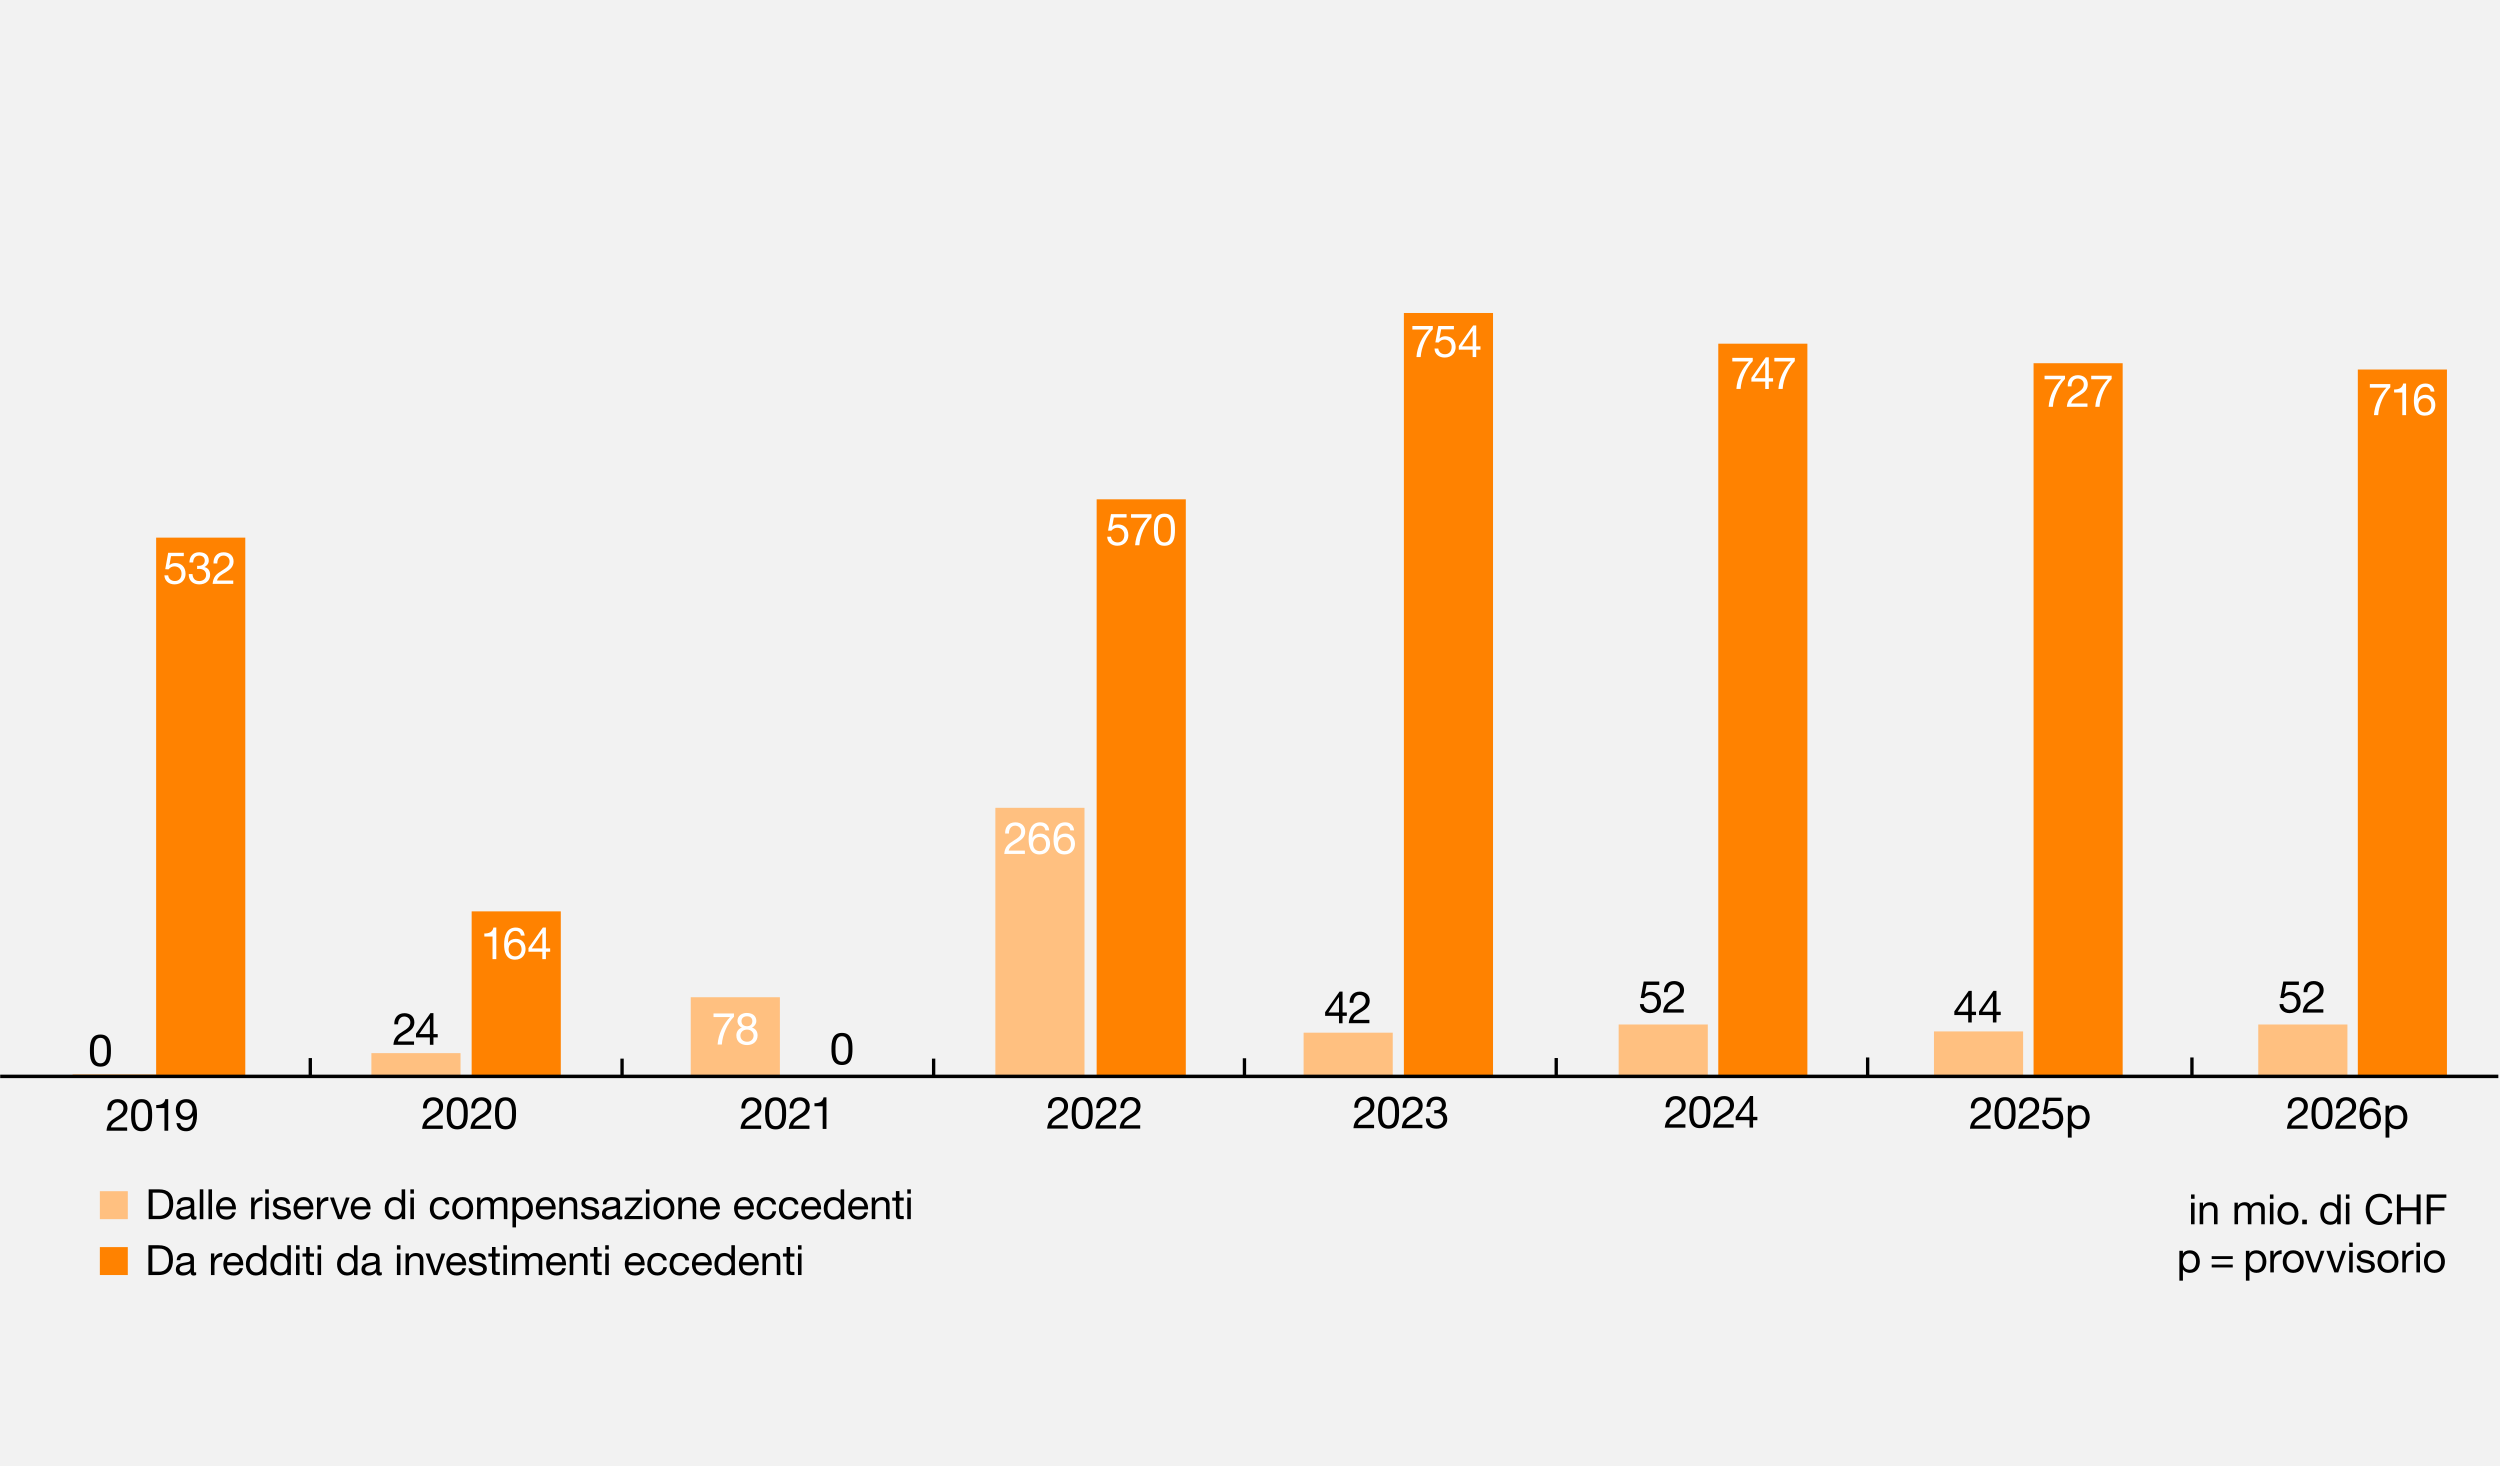 <?xml version="1.0" encoding="UTF-8"?>
<svg id="_x32_024" xmlns="http://www.w3.org/2000/svg" version="1.1" viewBox="0 0 1495.91 877.5">
  <!-- Generator: Adobe Illustrator 29.3.1, SVG Export Plug-In . SVG Version: 2.1.0 Build 151)  -->
  <defs>
    <style>
      .st0 {
        stroke-width: 2px;
      }

      .st0, .st1 {
        fill: none;
        stroke: #000;
      }

      .st2 {
        fill: #fff;
      }

      .st3 {
        fill: #f2f2f2;
      }

      .st4 {
        fill: #ffc080;
      }

      .st5 {
        fill: #ff8200;
      }

      .st1 {
        stroke-width: 2.08px;
      }
    </style>
  </defs>
  <rect id="De_24_Hinterrund" class="st3" x="-11.64" y="-16.56" width="1524.55" height="910.62"/>
  <rect class="st5" x="1028.15" y="205.65" width="53.32" height="438.51"/>
  <g>
    <path d="M627.09,663.09c-.19-3.84,2.08-6.7,6.08-6.7,3.31,0,5.92,1.92,5.92,5.44,0,3.33-2.24,5.01-4.59,6.48-2.38,1.44-4.86,2.64-5.31,4.99h9.71v2h-12.35c.37-4.48,2.64-6.08,5.31-7.74,3.2-1.97,4.83-3.15,4.83-5.76,0-2.05-1.65-3.41-3.65-3.41-2.64,0-3.76,2.43-3.68,4.69h-2.27Z"/>
    <path d="M647.56,656.4c5.92,0,6.29,5.44,6.29,9.63s-.37,9.6-6.29,9.6-6.29-5.44-6.29-9.6.38-9.63,6.29-9.63ZM647.56,673.63c3.87,0,3.89-4.8,3.89-7.63s-.03-7.6-3.89-7.6-3.89,4.8-3.89,7.6.03,7.63,3.89,7.63Z"/>
    <path d="M655.99,663.09c-.19-3.84,2.08-6.7,6.08-6.7,3.31,0,5.92,1.92,5.92,5.44,0,3.33-2.24,5.01-4.59,6.48-2.37,1.44-4.85,2.64-5.31,4.99h9.71v2h-12.35c.37-4.48,2.64-6.08,5.31-7.74,3.2-1.97,4.83-3.15,4.83-5.76,0-2.05-1.65-3.41-3.65-3.41-2.64,0-3.76,2.43-3.68,4.69h-2.27Z"/>
    <path d="M670.44,663.09c-.19-3.84,2.08-6.7,6.08-6.7,3.31,0,5.92,1.92,5.92,5.44,0,3.33-2.24,5.01-4.59,6.48-2.38,1.44-4.86,2.64-5.31,4.99h9.71v2h-12.35c.37-4.48,2.64-6.08,5.31-7.74,3.2-1.97,4.83-3.15,4.83-5.76,0-2.05-1.65-3.41-3.65-3.41-2.64,0-3.76,2.43-3.68,4.69h-2.27Z"/>
  </g>
  <g>
    <path d="M810.39,662.85c-.19-3.84,2.08-6.7,6.08-6.7,3.31,0,5.92,1.92,5.92,5.44,0,3.33-2.24,5.01-4.59,6.48-2.37,1.44-4.85,2.64-5.31,4.99h9.71v2h-12.35c.37-4.48,2.64-6.08,5.31-7.74,3.2-1.97,4.83-3.15,4.83-5.76,0-2.05-1.65-3.41-3.65-3.41-2.64,0-3.76,2.43-3.68,4.69h-2.27Z"/>
    <path d="M830.86,656.15c5.92,0,6.29,5.44,6.29,9.63s-.37,9.6-6.29,9.6-6.29-5.44-6.29-9.6.37-9.63,6.29-9.63ZM830.86,673.38c3.87,0,3.89-4.8,3.89-7.63s-.03-7.6-3.89-7.6-3.89,4.8-3.89,7.6.03,7.63,3.89,7.63Z"/>
    <path d="M839.29,662.85c-.19-3.84,2.08-6.7,6.08-6.7,3.31,0,5.92,1.92,5.92,5.44,0,3.33-2.24,5.01-4.59,6.48-2.37,1.44-4.85,2.64-5.31,4.99h9.71v2h-12.35c.37-4.48,2.64-6.08,5.31-7.74,3.2-1.97,4.83-3.15,4.83-5.76,0-2.05-1.65-3.41-3.65-3.41-2.64,0-3.76,2.43-3.68,4.69h-2.27Z"/>
    <path d="M858.19,664.26c.35.03.67.03.99.03,1.92,0,3.6-1.04,3.6-3.09s-1.44-3.04-3.36-3.04c-2.48,0-3.55,1.89-3.57,4.11h-2.27c.13-3.6,2.05-6.11,5.84-6.11,3.28,0,5.76,1.57,5.76,5.07,0,1.65-1.17,3.09-2.61,3.76v.05c2.29.51,3.41,2.32,3.41,4.59,0,3.79-2.96,5.76-6.51,5.76-3.84,0-6.38-2.27-6.29-6.16h2.27c.08,2.45,1.44,4.16,4.03,4.16,2.21,0,4.11-1.36,4.11-3.65s-1.79-3.63-4.03-3.63c-.45,0-.93.03-1.36.08v-1.92Z"/>
  </g>
  <g>
    <path d="M443.63,663.28c-.19-3.84,2.08-6.7,6.08-6.7,3.31,0,5.92,1.92,5.92,5.44,0,3.33-2.24,5.01-4.59,6.48-2.37,1.44-4.85,2.64-5.31,4.99h9.71v2h-12.35c.37-4.48,2.64-6.08,5.31-7.74,3.2-1.97,4.83-3.15,4.83-5.76,0-2.05-1.65-3.41-3.65-3.41-2.64,0-3.76,2.43-3.68,4.69h-2.27Z"/>
    <path d="M464.1,656.58c5.92,0,6.29,5.44,6.29,9.63s-.37,9.6-6.29,9.6-6.29-5.44-6.29-9.6.37-9.63,6.29-9.63ZM464.1,673.82c3.87,0,3.89-4.8,3.89-7.63s-.03-7.6-3.89-7.6-3.89,4.8-3.89,7.6.03,7.63,3.89,7.63Z"/>
    <path d="M472.52,663.28c-.19-3.84,2.08-6.7,6.08-6.7,3.31,0,5.92,1.92,5.92,5.44,0,3.33-2.24,5.01-4.59,6.48-2.37,1.44-4.86,2.64-5.31,4.99h9.71v2h-12.35c.37-4.48,2.64-6.08,5.31-7.74,3.2-1.97,4.83-3.15,4.83-5.76,0-2.05-1.65-3.41-3.65-3.41-2.64,0-3.76,2.43-3.68,4.69h-2.27Z"/>
    <path d="M494.53,675.5h-2.27v-13.55h-4.91v-1.81c2.59,0,4.94-.69,5.44-3.55h1.73v18.91Z"/>
  </g>
  <g>
    <path d="M253.13,663.25c-.19-3.84,2.08-6.7,6.08-6.7,3.31,0,5.92,1.92,5.92,5.44,0,3.33-2.24,5.01-4.59,6.48-2.37,1.44-4.85,2.64-5.31,4.99h9.71v2h-12.35c.37-4.48,2.64-6.08,5.31-7.74,3.2-1.97,4.83-3.15,4.83-5.76,0-2.05-1.65-3.41-3.65-3.41-2.64,0-3.76,2.43-3.68,4.69h-2.27Z"/>
    <path d="M273.6,656.56c5.92,0,6.29,5.44,6.29,9.63s-.37,9.6-6.29,9.6-6.29-5.44-6.29-9.6.37-9.63,6.29-9.63ZM273.6,673.79c3.87,0,3.89-4.8,3.89-7.63s-.03-7.6-3.89-7.6-3.89,4.8-3.89,7.6.03,7.63,3.89,7.63Z"/>
    <path d="M282.02,663.25c-.19-3.84,2.08-6.7,6.08-6.7,3.31,0,5.92,1.92,5.92,5.44,0,3.33-2.24,5.01-4.59,6.48-2.37,1.44-4.85,2.64-5.31,4.99h9.71v2h-12.35c.37-4.48,2.64-6.08,5.31-7.74,3.2-1.97,4.83-3.15,4.83-5.76,0-2.05-1.65-3.41-3.65-3.41-2.64,0-3.76,2.43-3.68,4.69h-2.27Z"/>
    <path d="M302.49,656.56c5.92,0,6.29,5.44,6.29,9.63s-.37,9.6-6.29,9.6-6.29-5.44-6.29-9.6.37-9.63,6.29-9.63ZM302.49,673.79c3.87,0,3.89-4.8,3.89-7.63s-.03-7.6-3.89-7.6-3.89,4.8-3.89,7.6.03,7.63,3.89,7.63Z"/>
  </g>
  <g>
    <path d="M64.27,664.36c-.19-3.84,2.08-6.69,6.08-6.69,3.31,0,5.92,1.92,5.92,5.44,0,3.33-2.24,5.01-4.59,6.48-2.37,1.44-4.85,2.64-5.31,4.99h9.71v2h-12.35c.37-4.48,2.64-6.08,5.31-7.73,3.2-1.97,4.83-3.15,4.83-5.76,0-2.05-1.65-3.41-3.65-3.41-2.64,0-3.76,2.43-3.68,4.69h-2.27Z"/>
    <path d="M84.74,657.67c5.92,0,6.29,5.44,6.29,9.63s-.37,9.6-6.29,9.6-6.29-5.44-6.29-9.6.37-9.63,6.29-9.63ZM84.74,674.9c3.87,0,3.89-4.8,3.89-7.63s-.03-7.6-3.89-7.6-3.89,4.8-3.89,7.6.03,7.63,3.89,7.63Z"/>
    <path d="M100.66,676.58h-2.27v-13.55h-4.91v-1.81c2.59,0,4.93-.69,5.44-3.55h1.73v18.91Z"/>
    <path d="M107.85,672.02c.16,1.84,1.65,2.88,3.47,2.88,2.77,0,4.13-2.43,4.27-7.31l-.05-.05c-.85,1.6-2.53,2.61-4.37,2.61-3.84,0-5.97-2.59-5.97-6.32s2.56-6.16,6.21-6.16,6.48,1.89,6.48,9.04c0,6.53-1.97,10.19-6.56,10.19-3.17,0-5.44-1.63-5.73-4.88h2.27ZM111.29,659.67c-2.69,0-3.71,2.16-3.71,4.48,0,2.08,1.55,4,3.73,4,2.37,0,3.87-1.92,3.87-4.16s-1.36-4.32-3.89-4.32Z"/>
  </g>
  <rect class="st4" x="222.22" y="630.16" width="53.34" height="14.54"/>
  <rect class="st5" x="282.22" y="545.33" width="53.34" height="99.37"/>
  <rect class="st4" x="780.03" y="617.92" width="53.34" height="25.45"/>
  <g>
    <path class="st2" d="M296.98,573.93h-2.27v-13.55h-4.91v-1.81c2.59,0,4.94-.69,5.44-3.55h1.73v18.91Z"/>
    <path class="st2" d="M311.68,559.85c-.21-1.71-1.39-2.83-3.17-2.83-3.87,0-4.48,4.27-4.59,7.17l.05.05c1.07-1.73,2.67-2.48,4.72-2.48,3.63,0,5.79,2.64,5.79,6.13,0,2.75-1.55,6.35-6.32,6.35-5.6,0-6.51-5.12-6.51-9.1,0-5.2,1.57-10.13,6.96-10.13,3.12,0,5.07,1.76,5.33,4.83h-2.27ZM304.34,568.04c0,2.35,1.44,4.21,3.92,4.21s3.81-1.95,3.81-4.19-1.23-4.29-3.81-4.29-3.92,1.89-3.92,4.27Z"/>
    <path class="st2" d="M326.64,567.5h2.56v2h-2.56v4.43h-2.13v-4.43h-8.3v-2.19l8.62-12.3h1.81v12.48ZM324.51,567.5v-9.25h-.05l-6.29,9.25h6.35Z"/>
  </g>
  <g>
    <path d="M803.33,605.84h2.56v2h-2.56v4.43h-2.13v-4.43h-8.29v-2.19l8.62-12.3h1.81v12.48ZM801.2,605.84v-9.25h-.05l-6.29,9.25h6.35Z"/>
    <path d="M807.58,600.05c-.19-3.84,2.08-6.7,6.08-6.7,3.31,0,5.92,1.92,5.92,5.44,0,3.33-2.24,5.01-4.59,6.48-2.37,1.44-4.85,2.64-5.31,4.99h9.71v2h-12.35c.37-4.48,2.64-6.08,5.31-7.74,3.2-1.97,4.83-3.15,4.83-5.76,0-2.05-1.65-3.41-3.65-3.41-2.64,0-3.76,2.43-3.68,4.69h-2.27Z"/>
  </g>
  <g>
    <path d="M235.94,612.95c-.19-3.84,2.08-6.7,6.08-6.7,3.31,0,5.92,1.92,5.92,5.44,0,3.33-2.24,5.01-4.59,6.48-2.37,1.44-4.85,2.64-5.31,4.99h9.71v2h-12.35c.37-4.48,2.64-6.08,5.31-7.74,3.2-1.97,4.83-3.15,4.83-5.76,0-2.05-1.65-3.41-3.65-3.41-2.64,0-3.76,2.43-3.68,4.69h-2.27Z"/>
    <path d="M259.35,618.73h2.56v2h-2.56v4.43h-2.13v-4.43h-8.3v-2.19l8.62-12.3h1.81v12.48ZM257.22,618.73v-9.25h-.05l-6.29,9.25h6.35Z"/>
  </g>
  <rect class="st4" x="413.32" y="596.71" width="53.34" height="46.65"/>
  <g>
    <path class="st2" d="M439.17,608.38c-3.81,3.79-6.91,10.72-7.25,16.64h-2.53c.43-6.4,3.49-12.24,7.47-16.46h-9.92v-2.13h12.24v1.95Z"/>
    <path class="st2" d="M446.83,606.11c4.13,0,5.73,2.43,5.73,4.83,0,1.68-1.07,3.23-2.61,3.92,2.27.72,3.36,2.37,3.36,4.72,0,3.65-2.77,5.76-6.27,5.76s-6.43-1.89-6.43-5.76c0-2.24,1.2-3.97,3.31-4.72-1.57-.64-2.64-2.21-2.64-3.92,0-3.12,2.64-4.83,5.55-4.83ZM447.05,623.34c2.27,0,3.87-1.57,3.87-3.68s-1.76-3.6-3.89-3.6c-2.24,0-4,1.44-4,3.63s1.68,3.65,4.03,3.65ZM447.05,614.06c1.79,0,3.12-1.12,3.12-3.04s-1.33-2.91-3.17-2.91-3.31,1.01-3.31,2.91c0,2.08,1.49,3.04,3.36,3.04Z"/>
  </g>
  <path d="M503.8,618.04c5.92,0,6.29,5.44,6.29,9.63s-.37,9.6-6.29,9.6-6.29-5.44-6.29-9.6.37-9.63,6.29-9.63ZM503.8,635.27c3.87,0,3.89-4.8,3.89-7.63s-.03-7.6-3.89-7.6-3.89,4.8-3.89,7.6.03,7.63,3.89,7.63Z"/>
  <rect class="st4" x="43.42" y="642.76" width="53.34" height=".61"/>
  <rect class="st5" x="93.43" y="321.7" width="53.34" height="322.33"/>
  <g>
    <path class="st2" d="M109.99,332.77h-7.63l-1.01,5.44.05.05c.83-.93,2.24-1.36,3.52-1.36,3.36,0,6.11,2.16,6.11,6.48,0,3.2-2.21,6.29-6.62,6.29-3.28,0-5.95-2-6.03-5.41h2.27c.13,1.95,1.71,3.41,3.97,3.41s4-1.47,4-4.48c0-2.51-1.73-4.29-4.27-4.29-1.44,0-2.64.72-3.52,1.79l-1.95-.11,1.76-9.82h9.34v2Z"/>
    <path class="st2" d="M117.94,338.55c.35.03.67.03.99.03,1.92,0,3.6-1.04,3.6-3.09s-1.44-3.04-3.36-3.04c-2.48,0-3.55,1.89-3.57,4.11h-2.27c.13-3.6,2.05-6.11,5.84-6.11,3.28,0,5.76,1.57,5.76,5.07,0,1.65-1.17,3.09-2.61,3.76v.05c2.29.51,3.41,2.32,3.41,4.59,0,3.79-2.96,5.76-6.51,5.76-3.84,0-6.37-2.27-6.29-6.16h2.27c.08,2.45,1.44,4.16,4.03,4.16,2.21,0,4.11-1.36,4.11-3.65s-1.79-3.63-4.03-3.63c-.45,0-.93.03-1.36.08v-1.92Z"/>
    <path class="st2" d="M127.76,337.14c-.19-3.84,2.08-6.69,6.08-6.69,3.31,0,5.92,1.92,5.92,5.44,0,3.33-2.24,5.02-4.59,6.48-2.37,1.44-4.85,2.64-5.31,4.99h9.71v2h-12.35c.37-4.48,2.64-6.08,5.31-7.74,3.2-1.97,4.83-3.15,4.83-5.76,0-2.05-1.65-3.41-3.65-3.41-2.64,0-3.76,2.43-3.68,4.69h-2.27Z"/>
  </g>
  <path d="M60.09,619.02c5.92,0,6.29,5.44,6.29,9.63s-.37,9.6-6.29,9.6-6.29-5.44-6.29-9.6.37-9.63,6.29-9.63ZM60.09,636.25c3.87,0,3.89-4.8,3.89-7.63s-.03-7.6-3.89-7.6-3.89,4.8-3.89,7.6.03,7.63,3.89,7.63Z"/>
  <rect class="st5" x="656.2" y="298.77" width="53.34" height="345.36"/>
  <rect class="st4" x="595.58" y="483.37" width="53.34" height="160"/>
  <g>
    <path class="st2" d="M601.45,498.74c-.19-3.84,2.08-6.69,6.08-6.69,3.31,0,5.92,1.92,5.92,5.44,0,3.33-2.24,5.01-4.59,6.48-2.37,1.44-4.85,2.64-5.31,4.99h9.71v2h-12.35c.37-4.48,2.64-6.08,5.31-7.73,3.2-1.97,4.83-3.15,4.83-5.76,0-2.05-1.65-3.41-3.65-3.41-2.64,0-3.76,2.43-3.68,4.69h-2.27Z"/>
    <path class="st2" d="M625.53,496.88c-.21-1.71-1.39-2.83-3.17-2.83-3.87,0-4.48,4.27-4.59,7.17l.05.05c1.07-1.73,2.67-2.48,4.72-2.48,3.63,0,5.79,2.64,5.79,6.13,0,2.75-1.55,6.35-6.32,6.35-5.6,0-6.51-5.12-6.51-9.1,0-5.2,1.57-10.13,6.96-10.13,3.12,0,5.07,1.76,5.33,4.83h-2.27ZM618.19,505.07c0,2.35,1.44,4.21,3.92,4.21s3.81-1.95,3.81-4.19-1.23-4.29-3.81-4.29-3.92,1.89-3.92,4.27Z"/>
    <path class="st2" d="M640.43,496.88c-.21-1.71-1.39-2.83-3.17-2.83-3.87,0-4.48,4.27-4.59,7.17l.05.05c1.07-1.73,2.67-2.48,4.72-2.48,3.63,0,5.79,2.64,5.79,6.13,0,2.75-1.55,6.35-6.32,6.35-5.6,0-6.51-5.12-6.51-9.1,0-5.2,1.57-10.13,6.96-10.13,3.12,0,5.07,1.76,5.33,4.83h-2.27ZM633.1,505.07c0,2.35,1.44,4.21,3.92,4.21s3.81-1.95,3.81-4.19-1.23-4.29-3.81-4.29-3.92,1.89-3.92,4.27Z"/>
  </g>
  <g>
    <path class="st2" d="M674.11,309.67h-7.63l-1.01,5.44.05.05c.83-.93,2.24-1.36,3.52-1.36,3.36,0,6.11,2.16,6.11,6.48,0,3.2-2.21,6.29-6.61,6.29-3.28,0-5.95-2-6.03-5.41h2.27c.13,1.95,1.71,3.41,3.97,3.41s4-1.47,4-4.48c0-2.51-1.73-4.29-4.27-4.29-1.44,0-2.64.72-3.52,1.79l-1.95-.11,1.76-9.82h9.34v2Z"/>
    <path class="st2" d="M689.01,309.62c-3.81,3.79-6.91,10.72-7.25,16.64h-2.54c.43-6.4,3.49-12.24,7.47-16.46h-9.92v-2.13h12.24v1.95Z"/>
    <path class="st2" d="M696.76,307.35c5.92,0,6.29,5.44,6.29,9.63s-.38,9.6-6.29,9.6-6.29-5.44-6.29-9.6.37-9.63,6.29-9.63ZM696.76,324.58c3.87,0,3.89-4.8,3.89-7.63s-.03-7.6-3.89-7.6-3.89,4.8-3.89,7.6.03,7.63,3.89,7.63Z"/>
  </g>
  <rect class="st5" x="840.03" y="187.28" width="53.34" height="456.85"/>
  <line class="st0" x1="185.67" y1="643.79" x2="185.67" y2="633.11"/>
  <line class="st0" x1="372.22" y1="644.13" x2="372.22" y2="633.44"/>
  <line class="st0" x1="558.65" y1="644.13" x2="558.65" y2="633.44"/>
  <line class="st0" x1="744.64" y1="643.9" x2="744.64" y2="633.22"/>
  <g>
    <path class="st2" d="M857.35,197.01c-3.81,3.79-6.91,10.72-7.26,16.64h-2.53c.43-6.4,3.49-12.24,7.47-16.46h-9.92v-2.13h12.24v1.95Z"/>
    <path class="st2" d="M869.97,197.06h-7.63l-1.01,5.44.05.05c.83-.93,2.24-1.36,3.52-1.36,3.36,0,6.11,2.16,6.11,6.48,0,3.2-2.21,6.29-6.61,6.29-3.28,0-5.95-2-6.03-5.41h2.27c.13,1.95,1.71,3.41,3.97,3.41s4-1.47,4-4.48c0-2.51-1.73-4.29-4.27-4.29-1.44,0-2.64.72-3.52,1.79l-1.95-.11,1.76-9.82h9.34v2Z"/>
    <path class="st2" d="M883.31,207.23h2.56v2h-2.56v4.43h-2.13v-4.43h-8.29v-2.19l8.62-12.3h1.81v12.48ZM881.18,207.23v-9.25h-.05l-6.29,9.25h6.35Z"/>
  </g>
  <g>
    <path d="M996.68,662.52c-.19-3.84,2.08-6.69,6.08-6.69,3.31,0,5.92,1.92,5.92,5.44,0,3.33-2.24,5.01-4.59,6.48-2.37,1.44-4.85,2.64-5.31,4.99h9.71v2h-12.35c.37-4.48,2.64-6.08,5.31-7.73,3.2-1.97,4.83-3.15,4.83-5.76,0-2.05-1.65-3.41-3.65-3.41-2.64,0-3.76,2.43-3.68,4.69h-2.27Z"/>
    <path d="M1017.14,655.82c5.92,0,6.29,5.44,6.29,9.63s-.38,9.6-6.29,9.6-6.29-5.44-6.29-9.6.37-9.63,6.29-9.63ZM1017.14,673.05c3.87,0,3.89-4.8,3.89-7.63s-.03-7.6-3.89-7.6-3.89,4.8-3.89,7.6.03,7.63,3.89,7.63Z"/>
    <path d="M1025.57,662.52c-.19-3.84,2.08-6.69,6.08-6.69,3.31,0,5.92,1.92,5.92,5.44,0,3.33-2.24,5.01-4.59,6.48-2.38,1.44-4.86,2.64-5.31,4.99h9.71v2h-12.35c.37-4.48,2.64-6.08,5.31-7.73,3.2-1.97,4.83-3.15,4.83-5.76,0-2.05-1.65-3.41-3.65-3.41-2.64,0-3.76,2.43-3.68,4.69h-2.27Z"/>
    <path d="M1048.98,668.3h2.56v2h-2.56v4.43h-2.13v-4.43h-8.29v-2.19l8.62-12.3h1.81v12.48ZM1046.85,668.3v-9.26h-.05l-6.29,9.26h6.35Z"/>
  </g>
  <g>
    <path d="M1179.29,663.18c-.19-3.84,2.08-6.7,6.08-6.7,3.31,0,5.92,1.92,5.92,5.44,0,3.33-2.24,5.01-4.59,6.48-2.37,1.44-4.85,2.64-5.31,4.99h9.71v2h-12.35c.37-4.48,2.64-6.08,5.31-7.74,3.2-1.97,4.83-3.15,4.83-5.76,0-2.05-1.65-3.41-3.65-3.41-2.64,0-3.76,2.43-3.68,4.69h-2.27Z"/>
    <path d="M1199.76,656.49c5.92,0,6.29,5.44,6.29,9.63s-.37,9.6-6.29,9.6-6.29-5.44-6.29-9.6.37-9.63,6.29-9.63ZM1199.76,673.72c3.87,0,3.89-4.8,3.89-7.63s-.03-7.6-3.89-7.6-3.89,4.8-3.89,7.6.03,7.63,3.89,7.63Z"/>
    <path d="M1208.18,663.18c-.19-3.84,2.08-6.7,6.08-6.7,3.31,0,5.92,1.92,5.92,5.44,0,3.33-2.24,5.01-4.59,6.48-2.37,1.44-4.85,2.64-5.31,4.99h9.71v2h-12.35c.37-4.48,2.64-6.08,5.31-7.74,3.2-1.97,4.83-3.15,4.83-5.76,0-2.05-1.65-3.41-3.65-3.41-2.64,0-3.76,2.43-3.68,4.69h-2.27Z"/>
    <path d="M1233.54,658.81h-7.63l-1.01,5.44.05.05c.83-.93,2.24-1.36,3.52-1.36,3.36,0,6.11,2.16,6.11,6.48,0,3.2-2.21,6.29-6.61,6.29-3.28,0-5.95-2-6.03-5.42h2.27c.13,1.95,1.71,3.41,3.97,3.41s4-1.47,4-4.48c0-2.51-1.73-4.29-4.27-4.29-1.44,0-2.64.72-3.52,1.79l-1.95-.11,1.76-9.82h9.33v2Z"/>
    <path d="M1237.33,661.61h2.27v1.87h.05c.75-1.52,2.51-2.19,4.4-2.19,4.24,0,6.35,3.36,6.35,7.25s-2.08,7.18-6.29,7.18c-1.41,0-3.44-.53-4.45-2.16h-.05v7.12h-2.27v-19.07ZM1243.73,663.29c-3.04,0-4.21,2.61-4.21,5.2,0,2.72,1.23,5.23,4.35,5.23s4.13-2.64,4.13-5.33-1.33-5.09-4.27-5.09Z"/>
  </g>
  <g>
    <path d="M1368.94,663.18c-.19-3.84,2.08-6.7,6.08-6.7,3.31,0,5.92,1.92,5.92,5.44,0,3.33-2.24,5.01-4.59,6.48-2.37,1.44-4.85,2.64-5.31,4.99h9.71v2h-12.35c.37-4.48,2.64-6.08,5.31-7.74,3.2-1.97,4.83-3.15,4.83-5.76,0-2.05-1.65-3.41-3.65-3.41-2.64,0-3.76,2.43-3.68,4.69h-2.27Z"/>
    <path d="M1389.41,656.49c5.92,0,6.29,5.44,6.29,9.63s-.37,9.6-6.29,9.6-6.29-5.44-6.29-9.6.37-9.63,6.29-9.63ZM1389.41,673.72c3.87,0,3.89-4.8,3.89-7.63s-.03-7.6-3.89-7.6-3.89,4.8-3.89,7.6.03,7.63,3.89,7.63Z"/>
    <path d="M1397.83,663.18c-.19-3.84,2.08-6.7,6.08-6.7,3.31,0,5.92,1.92,5.92,5.44,0,3.33-2.24,5.01-4.59,6.48-2.37,1.44-4.85,2.64-5.31,4.99h9.71v2h-12.35c.37-4.48,2.64-6.08,5.31-7.74,3.2-1.97,4.83-3.15,4.83-5.76,0-2.05-1.65-3.41-3.65-3.41-2.64,0-3.76,2.43-3.68,4.69h-2.27Z"/>
    <path d="M1421.91,661.32c-.21-1.71-1.39-2.83-3.17-2.83-3.87,0-4.48,4.27-4.59,7.17l.05.05c1.07-1.73,2.67-2.48,4.72-2.48,3.63,0,5.79,2.64,5.79,6.13,0,2.75-1.55,6.35-6.32,6.35-5.6,0-6.51-5.12-6.51-9.1,0-5.2,1.57-10.14,6.96-10.14,3.12,0,5.07,1.76,5.33,4.83h-2.27ZM1414.58,669.5c0,2.35,1.44,4.21,3.92,4.21s3.81-1.95,3.81-4.19-1.23-4.29-3.81-4.29-3.92,1.89-3.92,4.27Z"/>
    <path d="M1427.42,661.61h2.27v1.87h.05c.75-1.52,2.51-2.19,4.4-2.19,4.24,0,6.35,3.36,6.35,7.25s-2.08,7.18-6.29,7.18c-1.41,0-3.44-.53-4.45-2.16h-.05v7.12h-2.27v-19.07ZM1433.82,663.29c-3.04,0-4.21,2.61-4.21,5.2,0,2.72,1.23,5.23,4.35,5.23s4.13-2.64,4.13-5.33-1.33-5.09-4.27-5.09Z"/>
  </g>
  <line class="st0" x1="931.19" y1="643.77" x2="931.19" y2="633.08"/>
  <line class="st0" x1="1117.53" y1="643.43" x2="1117.53" y2="632.75"/>
  <line class="st0" x1="1311.58" y1="643.43" x2="1311.58" y2="632.75"/>
  <g>
    <path class="st2" d="M1048.77,216.1c-3.81,3.79-6.91,10.72-7.25,16.64h-2.53c.43-6.4,3.49-12.24,7.47-16.46h-9.92v-2.13h12.24v1.95Z"/>
    <path class="st2" d="M1058.38,226.32h2.56v2h-2.56v4.43h-2.13v-4.43h-8.29v-2.19l8.62-12.3h1.81v12.48ZM1056.24,226.32v-9.25h-.05l-6.29,9.25h6.35Z"/>
    <path class="st2" d="M1073.93,216.1c-3.81,3.79-6.91,10.72-7.25,16.64h-2.53c.43-6.4,3.49-12.24,7.47-16.46h-9.92v-2.13h12.24v1.95Z"/>
  </g>
  <rect class="st4" x="968.55" y="613.02" width="53.34" height="30.3"/>
  <rect class="st5" x="1216.81" y="217.34" width="53.32" height="426.82"/>
  <g>
    <path d="M992.86,589.33h-7.63l-1.01,5.44.05.05c.83-.93,2.24-1.36,3.52-1.36,3.36,0,6.11,2.16,6.11,6.48,0,3.2-2.21,6.29-6.61,6.29-3.28,0-5.95-2-6.03-5.41h2.27c.13,1.95,1.71,3.41,3.97,3.41s4-1.47,4-4.48c0-2.51-1.73-4.29-4.27-4.29-1.44,0-2.64.72-3.52,1.79l-1.95-.11,1.76-9.82h9.33v2Z"/>
    <path d="M995.68,593.7c-.19-3.84,2.08-6.69,6.08-6.69,3.31,0,5.92,1.92,5.92,5.44,0,3.33-2.24,5.01-4.59,6.48-2.37,1.44-4.85,2.64-5.31,4.99h9.71v2h-12.35c.37-4.48,2.64-6.08,5.31-7.73,3.2-1.97,4.83-3.15,4.83-5.76,0-2.05-1.65-3.41-3.65-3.41-2.64,0-3.76,2.43-3.68,4.69h-2.27Z"/>
  </g>
  <rect class="st4" x="1351.27" y="613.02" width="53.34" height="30.3"/>
  <g>
    <path d="M1375.58,589.33h-7.63l-1.01,5.44.05.05c.83-.93,2.24-1.36,3.52-1.36,3.36,0,6.11,2.16,6.11,6.48,0,3.2-2.21,6.29-6.61,6.29-3.28,0-5.95-2-6.03-5.41h2.27c.13,1.95,1.71,3.41,3.97,3.41s4-1.47,4-4.48c0-2.51-1.73-4.29-4.27-4.29-1.44,0-2.64.72-3.52,1.79l-1.95-.11,1.76-9.82h9.33v2Z"/>
    <path d="M1378.39,593.7c-.19-3.84,2.08-6.69,6.08-6.69,3.31,0,5.92,1.92,5.92,5.44,0,3.33-2.24,5.01-4.59,6.48-2.37,1.44-4.85,2.64-5.31,4.99h9.71v2h-12.35c.37-4.48,2.64-6.08,5.31-7.73,3.2-1.97,4.83-3.15,4.83-5.76,0-2.05-1.65-3.41-3.65-3.41-2.64,0-3.76,2.43-3.68,4.69h-2.27Z"/>
  </g>
  <rect class="st4" x="1157.22" y="617.17" width="53.34" height="26.14"/>
  <g>
    <path class="st2" d="M1235.62,226.77c-3.81,3.79-6.91,10.72-7.25,16.64h-2.53c.43-6.4,3.49-12.24,7.47-16.46h-9.92v-2.13h12.24v1.95Z"/>
    <path class="st2" d="M1237.26,231.2c-.19-3.84,2.08-6.7,6.08-6.7,3.31,0,5.92,1.92,5.92,5.44,0,3.33-2.24,5.01-4.59,6.48-2.37,1.44-4.85,2.64-5.31,4.99h9.71v2h-12.35c.37-4.48,2.64-6.08,5.31-7.74,3.2-1.97,4.83-3.15,4.83-5.76,0-2.05-1.65-3.41-3.65-3.41-2.64,0-3.76,2.43-3.68,4.69h-2.27Z"/>
    <path class="st2" d="M1263.53,226.77c-3.81,3.79-6.91,10.72-7.25,16.64h-2.53c.43-6.4,3.49-12.24,7.47-16.46h-9.92v-2.13h12.24v1.95Z"/>
  </g>
  <rect class="st5" x="1410.84" y="221.11" width="53.32" height="423.05"/>
  <g>
    <path class="st2" d="M1430.26,231.77c-3.81,3.79-6.91,10.72-7.25,16.64h-2.53c.43-6.4,3.49-12.24,7.47-16.46h-9.92v-2.13h12.24v1.95Z"/>
    <path class="st2" d="M1439.72,248.41h-2.27v-13.55h-4.91v-1.81c2.59,0,4.93-.69,5.44-3.55h1.73v18.91Z"/>
    <path class="st2" d="M1454.41,234.33c-.21-1.71-1.39-2.83-3.17-2.83-3.87,0-4.48,4.27-4.59,7.17l.05.05c1.07-1.73,2.67-2.48,4.72-2.48,3.63,0,5.79,2.64,5.79,6.13,0,2.75-1.55,6.35-6.32,6.35-5.6,0-6.51-5.12-6.51-9.1,0-5.2,1.57-10.13,6.96-10.13,3.12,0,5.07,1.76,5.33,4.83h-2.27ZM1447.08,242.52c0,2.35,1.44,4.21,3.92,4.21s3.81-1.95,3.81-4.19-1.23-4.29-3.81-4.29-3.92,1.89-3.92,4.27Z"/>
  </g>
  <g>
    <path d="M1179.82,605.37h2.56v2h-2.56v4.43h-2.13v-4.43h-8.29v-2.19l8.62-12.3h1.81v12.48ZM1177.69,605.37v-9.25h-.05l-6.29,9.25h6.35Z"/>
    <path d="M1194.6,605.37h2.56v2h-2.56v4.43h-2.13v-4.43h-8.29v-2.19l8.62-12.3h1.81v12.48ZM1192.47,605.37v-9.25h-.05l-6.29,9.25h6.35Z"/>
  </g>
  <line class="st1" x1=".11" y1="644.07" x2="1494.91" y2="644.07"/>
  <g>
    <rect class="st4" x="59.75" y="712.77" width="16.73" height="16.73"/>
    <g>
      <path d="M88.97,711.65h6.12c5.5,0,8.57,2.75,8.57,8.5s-2.62,9.35-8.57,9.35h-6.12v-17.85ZM91.35,727.49h3.95c1.62,0,6-.45,6-7.02,0-4.25-1.58-6.82-5.95-6.82h-4v13.85Z"/>
      <path d="M117.54,729.44c-.38.22-.85.35-1.52.35-1.1,0-1.8-.6-1.8-2-1.17,1.37-2.75,2-4.55,2-2.35,0-4.27-1.05-4.27-3.62,0-2.92,2.17-3.55,4.37-3.97,2.35-.45,4.35-.3,4.35-1.9,0-1.85-1.52-2.15-2.87-2.15-1.8,0-3.12.55-3.22,2.45h-2.12c.12-3.2,2.6-4.32,5.47-4.32,2.32,0,4.85.52,4.85,3.55v6.65c0,1,0,1.45.67,1.45.17,0,.38-.03.65-.12v1.65ZM114.1,722.82c-.82.6-2.42.62-3.85.88-1.4.25-2.6.75-2.6,2.32,0,1.4,1.2,1.9,2.5,1.9,2.8,0,3.95-1.75,3.95-2.92v-2.17Z"/>
      <path d="M119.54,711.65h2.12v17.85h-2.12v-17.85Z"/>
      <path d="M124.75,711.65h2.12v17.85h-2.12v-17.85Z"/>
      <path d="M140.98,725.4c-.58,2.85-2.62,4.4-5.52,4.4-4.12,0-6.07-2.85-6.2-6.8,0-3.87,2.55-6.72,6.07-6.72,4.57,0,5.97,4.27,5.85,7.4h-9.67c-.08,2.25,1.2,4.25,4.02,4.25,1.75,0,2.97-.85,3.35-2.52h2.1ZM138.93,721.8c-.1-2.02-1.62-3.65-3.72-3.65-2.22,0-3.55,1.67-3.7,3.65h7.42Z"/>
      <path d="M150.26,716.57h2v2.72h.05c1.03-2.08,2.45-3.1,4.75-3.02v2.25c-3.42,0-4.67,1.95-4.67,5.22v5.75h-2.12v-12.92Z"/>
      <path d="M160.83,714.25h-2.12v-2.6h2.12v2.6ZM158.71,716.57h2.12v12.92h-2.12v-12.92Z"/>
      <path d="M165.24,725.42c.08,1.9,1.72,2.5,3.47,2.5,1.32,0,3.12-.3,3.12-1.92s-2.1-1.92-4.22-2.4c-2.1-.47-4.22-1.17-4.22-3.65,0-2.6,2.57-3.67,4.82-3.67,2.85,0,5.12.9,5.3,4.05h-2.12c-.15-1.65-1.6-2.17-3-2.17-1.27,0-2.75.35-2.75,1.65,0,1.52,2.25,1.77,4.22,2.25,2.12.47,4.22,1.17,4.22,3.67,0,3.07-2.87,4.07-5.5,4.07-2.9,0-5.35-1.17-5.47-4.37h2.12Z"/>
      <path d="M187.33,725.4c-.58,2.85-2.62,4.4-5.52,4.4-4.12,0-6.07-2.85-6.2-6.8,0-3.87,2.55-6.72,6.07-6.72,4.57,0,5.97,4.27,5.85,7.4h-9.67c-.08,2.25,1.2,4.25,4.02,4.25,1.75,0,2.97-.85,3.35-2.52h2.1ZM185.28,721.8c-.1-2.02-1.62-3.65-3.72-3.65-2.22,0-3.55,1.67-3.7,3.65h7.42Z"/>
      <path d="M189.66,716.57h2v2.72h.05c1.02-2.08,2.45-3.1,4.75-3.02v2.25c-3.42,0-4.67,1.95-4.67,5.22v5.75h-2.12v-12.92Z"/>
      <path d="M204.51,729.49h-2.27l-4.8-12.92h2.37l3.62,10.77h.05l3.52-10.77h2.22l-4.72,12.92Z"/>
      <path d="M221.55,725.4c-.58,2.85-2.62,4.4-5.52,4.4-4.12,0-6.07-2.85-6.2-6.8,0-3.87,2.55-6.72,6.07-6.72,4.57,0,5.97,4.27,5.85,7.4h-9.67c-.08,2.25,1.2,4.25,4.02,4.25,1.75,0,2.97-.85,3.35-2.52h2.1ZM219.5,721.8c-.1-2.02-1.62-3.65-3.72-3.65-2.22,0-3.55,1.67-3.7,3.65h7.42Z"/>
      <path d="M242.44,729.49h-2.12v-1.75h-.05c-.7,1.42-2.35,2.05-4.12,2.05-3.97,0-5.95-3.15-5.95-6.8s1.95-6.72,5.9-6.72c1.33,0,3.22.5,4.17,2.02h.05v-6.65h2.12v17.85ZM236.45,727.92c2.85,0,3.95-2.45,3.95-4.87,0-2.55-1.15-4.9-4.07-4.9s-3.87,2.47-3.87,5,1.25,4.77,4,4.77Z"/>
      <path d="M247.67,714.25h-2.12v-2.6h2.12v2.6ZM245.55,716.57h2.12v12.92h-2.12v-12.92Z"/>
      <path d="M266.69,720.72c-.33-1.62-1.45-2.58-3.2-2.58-3.07,0-4.02,2.42-4.02,5.05,0,2.38,1.07,4.72,3.77,4.72,2.05,0,3.27-1.2,3.55-3.15h2.17c-.47,3.15-2.45,5.02-5.7,5.02-3.95,0-6.05-2.75-6.05-6.6s2-6.92,6.1-6.92c2.92,0,5.27,1.38,5.57,4.45h-2.2Z"/>
      <path d="M276.85,716.27c4.1,0,6.27,2.97,6.27,6.77s-2.17,6.75-6.27,6.75-6.27-2.97-6.27-6.75,2.17-6.77,6.27-6.77ZM276.85,727.92c2.22,0,4.02-1.75,4.02-4.87s-1.8-4.9-4.02-4.9-4.02,1.75-4.02,4.9,1.8,4.87,4.02,4.87Z"/>
      <path d="M285.45,716.57h2v1.9h.05c.95-1.45,2.4-2.2,4.17-2.2,1.58,0,3.02.62,3.55,2.2.88-1.37,2.4-2.2,4.05-2.2,2.57,0,4.3,1.07,4.3,3.75v9.47h-2.12v-8.47c0-1.6-.42-2.88-2.5-2.88s-3.37,1.3-3.37,3.3v8.05h-2.12v-8.47c0-1.67-.52-2.88-2.42-2.88-2.52,0-3.45,2.33-3.45,3.3v8.05h-2.12v-12.92Z"/>
      <path d="M306.64,716.57h2.12v1.75h.05c.7-1.42,2.35-2.05,4.12-2.05,3.97,0,5.95,3.15,5.95,6.8s-1.95,6.72-5.9,6.72c-1.32,0-3.22-.5-4.17-2.02h-.05v6.67h-2.12v-17.87ZM312.64,718.15c-2.85,0-3.95,2.45-3.95,4.87,0,2.55,1.15,4.9,4.07,4.9s3.87-2.47,3.87-5-1.25-4.77-4-4.77Z"/>
      <path d="M332.31,725.4c-.58,2.85-2.62,4.4-5.52,4.4-4.12,0-6.07-2.85-6.2-6.8,0-3.87,2.55-6.72,6.07-6.72,4.57,0,5.97,4.27,5.85,7.4h-9.67c-.08,2.25,1.2,4.25,4.02,4.25,1.75,0,2.97-.85,3.35-2.52h2.1ZM330.26,721.8c-.1-2.02-1.62-3.65-3.72-3.65-2.22,0-3.55,1.67-3.7,3.65h7.42Z"/>
      <path d="M334.68,716.57h2v2.05h.05c.9-1.6,2.35-2.35,4.2-2.35,3.4,0,4.45,1.95,4.45,4.72v8.5h-2.12v-8.75c0-1.57-1-2.6-2.62-2.6-2.58,0-3.82,1.72-3.82,4.05v7.3h-2.12v-12.92Z"/>
      <path d="M349.74,725.42c.07,1.9,1.72,2.5,3.47,2.5,1.33,0,3.12-.3,3.12-1.92s-2.1-1.92-4.22-2.4c-2.1-.47-4.22-1.17-4.22-3.65,0-2.6,2.57-3.67,4.82-3.67,2.85,0,5.12.9,5.3,4.05h-2.12c-.15-1.65-1.6-2.17-3-2.17-1.27,0-2.75.35-2.75,1.65,0,1.52,2.25,1.77,4.22,2.25,2.12.47,4.22,1.17,4.22,3.67,0,3.07-2.87,4.07-5.5,4.07-2.9,0-5.35-1.17-5.47-4.37h2.12Z"/>
      <path d="M372.36,729.44c-.38.22-.85.35-1.53.35-1.1,0-1.8-.6-1.8-2-1.17,1.37-2.75,2-4.55,2-2.35,0-4.27-1.05-4.27-3.62,0-2.92,2.17-3.55,4.37-3.97,2.35-.45,4.35-.3,4.35-1.9,0-1.85-1.52-2.15-2.87-2.15-1.8,0-3.12.55-3.22,2.45h-2.12c.12-3.2,2.6-4.32,5.47-4.32,2.32,0,4.85.52,4.85,3.55v6.65c0,1,0,1.45.67,1.45.17,0,.38-.03.65-.12v1.65ZM368.91,722.82c-.83.6-2.42.62-3.85.88-1.4.25-2.6.75-2.6,2.32,0,1.4,1.2,1.9,2.5,1.9,2.8,0,3.95-1.75,3.95-2.92v-2.17Z"/>
      <path d="M373.64,727.87l7.8-9.42h-7.3v-1.88h10.05v1.45l-7.9,9.6h8.25v1.88h-10.9v-1.62Z"/>
      <path d="M388.6,714.25h-2.12v-2.6h2.12v2.6ZM386.47,716.57h2.12v12.92h-2.12v-12.92Z"/>
      <path d="M397.26,716.27c4.1,0,6.27,2.97,6.27,6.77s-2.17,6.75-6.27,6.75-6.27-2.97-6.27-6.75,2.17-6.77,6.27-6.77ZM397.26,727.92c2.22,0,4.02-1.75,4.02-4.87s-1.8-4.9-4.02-4.9-4.02,1.75-4.02,4.9,1.8,4.87,4.02,4.87Z"/>
      <path d="M405.87,716.57h2v2.05h.05c.9-1.6,2.35-2.35,4.2-2.35,3.4,0,4.45,1.95,4.45,4.72v8.5h-2.12v-8.75c0-1.57-1-2.6-2.62-2.6-2.57,0-3.82,1.72-3.82,4.05v7.3h-2.12v-12.92Z"/>
      <path d="M430.58,725.4c-.58,2.85-2.62,4.4-5.52,4.4-4.12,0-6.07-2.85-6.2-6.8,0-3.87,2.55-6.72,6.07-6.72,4.57,0,5.97,4.27,5.85,7.4h-9.67c-.08,2.25,1.2,4.25,4.02,4.25,1.75,0,2.97-.85,3.35-2.52h2.1ZM428.53,721.8c-.1-2.02-1.62-3.65-3.72-3.65-2.22,0-3.55,1.67-3.7,3.65h7.42Z"/>
      <path d="M450.95,725.4c-.58,2.85-2.62,4.4-5.52,4.4-4.12,0-6.07-2.85-6.2-6.8,0-3.87,2.55-6.72,6.07-6.72,4.57,0,5.97,4.27,5.85,7.4h-9.67c-.08,2.25,1.2,4.25,4.02,4.25,1.75,0,2.97-.85,3.35-2.52h2.1ZM448.9,721.8c-.1-2.02-1.62-3.65-3.72-3.65-2.22,0-3.55,1.67-3.7,3.65h7.42Z"/>
      <path d="M462.18,720.72c-.33-1.62-1.45-2.58-3.2-2.58-3.07,0-4.02,2.42-4.02,5.05,0,2.38,1.07,4.72,3.77,4.72,2.05,0,3.27-1.2,3.55-3.15h2.17c-.47,3.15-2.45,5.02-5.7,5.02-3.95,0-6.05-2.75-6.05-6.6s2-6.92,6.1-6.92c2.92,0,5.27,1.38,5.57,4.45h-2.2Z"/>
      <path d="M475.55,720.72c-.33-1.62-1.45-2.58-3.2-2.58-3.07,0-4.02,2.42-4.02,5.05,0,2.38,1.07,4.72,3.77,4.72,2.05,0,3.27-1.2,3.55-3.15h2.17c-.47,3.15-2.45,5.02-5.7,5.02-3.95,0-6.05-2.75-6.05-6.6s2-6.92,6.1-6.92c2.92,0,5.27,1.38,5.57,4.45h-2.2Z"/>
      <path d="M491.14,725.4c-.58,2.85-2.62,4.4-5.52,4.4-4.12,0-6.07-2.85-6.2-6.8,0-3.87,2.55-6.72,6.07-6.72,4.57,0,5.97,4.27,5.85,7.4h-9.67c-.08,2.25,1.2,4.25,4.02,4.25,1.75,0,2.97-.85,3.35-2.52h2.1ZM489.09,721.8c-.1-2.02-1.62-3.65-3.72-3.65-2.22,0-3.55,1.67-3.7,3.65h7.42Z"/>
      <path d="M505.14,729.49h-2.12v-1.75h-.05c-.7,1.42-2.35,2.05-4.12,2.05-3.97,0-5.95-3.15-5.95-6.8s1.95-6.72,5.9-6.72c1.33,0,3.22.5,4.17,2.02h.05v-6.65h2.12v17.85ZM499.14,727.92c2.85,0,3.95-2.45,3.95-4.87,0-2.55-1.15-4.9-4.07-4.9s-3.87,2.47-3.87,5,1.25,4.77,4,4.77Z"/>
      <path d="M519.24,725.4c-.58,2.85-2.62,4.4-5.52,4.4-4.12,0-6.07-2.85-6.2-6.8,0-3.87,2.55-6.72,6.07-6.72,4.57,0,5.97,4.27,5.85,7.4h-9.67c-.08,2.25,1.2,4.25,4.02,4.25,1.75,0,2.97-.85,3.35-2.52h2.1ZM517.19,721.8c-.1-2.02-1.62-3.65-3.72-3.65-2.22,0-3.55,1.67-3.7,3.65h7.42Z"/>
      <path d="M521.6,716.57h2v2.05h.05c.9-1.6,2.35-2.35,4.2-2.35,3.4,0,4.45,1.95,4.45,4.72v8.5h-2.12v-8.75c0-1.57-1-2.6-2.62-2.6-2.58,0-3.82,1.72-3.82,4.05v7.3h-2.12v-12.92Z"/>
      <path d="M538.19,716.57h2.57v1.88h-2.57v8.02c0,.97.27,1.15,1.6,1.15h.97v1.88h-1.62c-2.2,0-3.07-.45-3.07-2.82v-8.22h-2.2v-1.88h2.2v-3.87h2.12v3.87Z"/>
      <path d="M545.01,714.25h-2.12v-2.6h2.12v2.6ZM542.88,716.57h2.12v12.92h-2.12v-12.92Z"/>
    </g>
  </g>
  <g>
    <rect class="st5" x="59.75" y="746.22" width="16.72" height="16.72"/>
    <g>
      <path d="M88.8,745.1h6.12c5.5,0,8.57,2.75,8.57,8.5s-2.62,9.35-8.57,9.35h-6.12v-17.85ZM91.17,760.94h3.95c1.62,0,6-.45,6-7.02,0-4.25-1.57-6.82-5.95-6.82h-4v13.85Z"/>
      <path d="M117.37,762.89c-.38.22-.85.35-1.53.35-1.1,0-1.8-.6-1.8-2-1.17,1.37-2.75,2-4.55,2-2.35,0-4.27-1.05-4.27-3.62,0-2.92,2.17-3.55,4.37-3.97,2.35-.45,4.35-.3,4.35-1.9,0-1.85-1.52-2.15-2.87-2.15-1.8,0-3.12.55-3.22,2.45h-2.12c.12-3.2,2.6-4.32,5.47-4.32,2.32,0,4.85.52,4.85,3.55v6.65c0,1,0,1.45.67,1.45.17,0,.38-.03.65-.12v1.65ZM113.92,756.27c-.83.6-2.42.62-3.85.88-1.4.25-2.6.75-2.6,2.32,0,1.4,1.2,1.9,2.5,1.9,2.8,0,3.95-1.75,3.95-2.92v-2.17Z"/>
      <path d="M126.22,750.02h2v2.72h.05c1.03-2.08,2.45-3.1,4.75-3.02v2.25c-3.42,0-4.67,1.95-4.67,5.22v5.75h-2.12v-12.92Z"/>
      <path d="M145.36,758.84c-.58,2.85-2.62,4.4-5.52,4.4-4.12,0-6.07-2.85-6.2-6.8,0-3.87,2.55-6.72,6.07-6.72,4.57,0,5.97,4.27,5.85,7.4h-9.67c-.08,2.25,1.2,4.25,4.02,4.25,1.75,0,2.97-.85,3.35-2.52h2.1ZM143.31,755.24c-.1-2.02-1.62-3.65-3.72-3.65-2.22,0-3.55,1.67-3.7,3.65h7.42Z"/>
      <path d="M159.37,762.94h-2.12v-1.75h-.05c-.7,1.42-2.35,2.05-4.12,2.05-3.97,0-5.95-3.15-5.95-6.8s1.95-6.72,5.9-6.72c1.32,0,3.22.5,4.17,2.02h.05v-6.65h2.12v17.85ZM153.37,761.37c2.85,0,3.95-2.45,3.95-4.87,0-2.55-1.15-4.9-4.07-4.9s-3.87,2.47-3.87,5,1.25,4.77,4,4.77Z"/>
      <path d="M174.03,762.94h-2.12v-1.75h-.05c-.7,1.42-2.35,2.05-4.12,2.05-3.97,0-5.95-3.15-5.95-6.8s1.95-6.72,5.9-6.72c1.33,0,3.22.5,4.17,2.02h.05v-6.65h2.12v17.85ZM168.03,761.37c2.85,0,3.95-2.45,3.95-4.87,0-2.55-1.15-4.9-4.07-4.9s-3.87,2.47-3.87,5,1.25,4.77,4,4.77Z"/>
      <path d="M179.26,747.7h-2.12v-2.6h2.12v2.6ZM177.13,750.02h2.12v12.92h-2.12v-12.92Z"/>
      <path d="M185.32,750.02h2.57v1.88h-2.57v8.02c0,.97.27,1.15,1.6,1.15h.97v1.88h-1.62c-2.2,0-3.07-.45-3.07-2.82v-8.22h-2.2v-1.88h2.2v-3.87h2.12v3.87Z"/>
      <path d="M192.13,747.7h-2.12v-2.6h2.12v2.6ZM190.01,750.02h2.12v12.92h-2.12v-12.92Z"/>
      <path d="M213.93,762.94h-2.12v-1.75h-.05c-.7,1.42-2.35,2.05-4.12,2.05-3.97,0-5.95-3.15-5.95-6.8s1.95-6.72,5.9-6.72c1.32,0,3.22.5,4.17,2.02h.05v-6.65h2.12v17.85ZM207.93,761.37c2.85,0,3.95-2.45,3.95-4.87,0-2.55-1.15-4.9-4.07-4.9s-3.87,2.47-3.87,5,1.25,4.77,4,4.77Z"/>
      <path d="M228.45,762.89c-.38.22-.85.35-1.53.35-1.1,0-1.8-.6-1.8-2-1.17,1.37-2.75,2-4.55,2-2.35,0-4.27-1.05-4.27-3.62,0-2.92,2.17-3.55,4.37-3.97,2.35-.45,4.35-.3,4.35-1.9,0-1.85-1.52-2.15-2.87-2.15-1.8,0-3.12.55-3.22,2.45h-2.12c.12-3.2,2.6-4.32,5.47-4.32,2.32,0,4.85.52,4.85,3.55v6.65c0,1,0,1.45.67,1.45.17,0,.38-.03.65-.12v1.65ZM225,756.27c-.83.6-2.42.62-3.85.88-1.4.25-2.6.75-2.6,2.32,0,1.4,1.2,1.9,2.5,1.9,2.8,0,3.95-1.75,3.95-2.92v-2.17Z"/>
      <path d="M239.62,747.7h-2.12v-2.6h2.12v2.6ZM237.49,750.02h2.12v12.92h-2.12v-12.92Z"/>
      <path d="M242.65,750.02h2v2.05h.05c.9-1.6,2.35-2.35,4.2-2.35,3.4,0,4.45,1.95,4.45,4.72v8.5h-2.12v-8.75c0-1.57-1-2.6-2.62-2.6-2.58,0-3.82,1.72-3.82,4.05v7.3h-2.12v-12.92Z"/>
      <path d="M261.73,762.94h-2.27l-4.8-12.92h2.37l3.62,10.77h.05l3.52-10.77h2.22l-4.72,12.92Z"/>
      <path d="M278.76,758.84c-.58,2.85-2.62,4.4-5.52,4.4-4.12,0-6.07-2.85-6.2-6.8,0-3.87,2.55-6.72,6.07-6.72,4.57,0,5.97,4.27,5.85,7.4h-9.67c-.08,2.25,1.2,4.25,4.02,4.25,1.75,0,2.97-.85,3.35-2.52h2.1ZM276.71,755.24c-.1-2.02-1.62-3.65-3.72-3.65-2.22,0-3.55,1.67-3.7,3.65h7.42Z"/>
      <path d="M282.48,758.87c.08,1.9,1.72,2.5,3.47,2.5,1.32,0,3.12-.3,3.12-1.92s-2.1-1.92-4.22-2.4c-2.1-.47-4.22-1.17-4.22-3.65,0-2.6,2.57-3.67,4.82-3.67,2.85,0,5.12.9,5.3,4.05h-2.12c-.15-1.65-1.6-2.17-3-2.17-1.27,0-2.75.35-2.75,1.65,0,1.52,2.25,1.77,4.22,2.25,2.12.47,4.22,1.17,4.22,3.67,0,3.07-2.87,4.07-5.5,4.07-2.9,0-5.35-1.17-5.47-4.37h2.12Z"/>
      <path d="M296.51,750.02h2.57v1.88h-2.57v8.02c0,.97.28,1.15,1.6,1.15h.97v1.88h-1.62c-2.2,0-3.07-.45-3.07-2.82v-8.22h-2.2v-1.88h2.2v-3.87h2.12v3.87Z"/>
      <path d="M303.32,747.7h-2.12v-2.6h2.12v2.6ZM301.2,750.02h2.12v12.92h-2.12v-12.92Z"/>
      <path d="M306.35,750.02h2v1.9h.05c.95-1.45,2.4-2.2,4.17-2.2,1.57,0,3.02.62,3.55,2.2.88-1.37,2.4-2.2,4.05-2.2,2.57,0,4.3,1.07,4.3,3.75v9.47h-2.12v-8.47c0-1.6-.42-2.88-2.5-2.88s-3.37,1.3-3.37,3.3v8.05h-2.12v-8.47c0-1.67-.53-2.88-2.42-2.88-2.52,0-3.45,2.33-3.45,3.3v8.05h-2.12v-12.92Z"/>
      <path d="M338.51,758.84c-.58,2.85-2.62,4.4-5.52,4.4-4.12,0-6.07-2.85-6.2-6.8,0-3.87,2.55-6.72,6.07-6.72,4.57,0,5.97,4.27,5.85,7.4h-9.67c-.08,2.25,1.2,4.25,4.02,4.25,1.75,0,2.97-.85,3.35-2.52h2.1ZM336.46,755.24c-.1-2.02-1.62-3.65-3.72-3.65-2.22,0-3.55,1.67-3.7,3.65h7.42Z"/>
      <path d="M340.88,750.02h2v2.05h.05c.9-1.6,2.35-2.35,4.2-2.35,3.4,0,4.45,1.95,4.45,4.72v8.5h-2.12v-8.75c0-1.57-1-2.6-2.62-2.6-2.57,0-3.82,1.72-3.82,4.05v7.3h-2.12v-12.92Z"/>
      <path d="M357.47,750.02h2.57v1.88h-2.57v8.02c0,.97.28,1.15,1.6,1.15h.97v1.88h-1.62c-2.2,0-3.07-.45-3.07-2.82v-8.22h-2.2v-1.88h2.2v-3.87h2.12v3.87Z"/>
      <path d="M364.28,747.7h-2.12v-2.6h2.12v2.6ZM362.16,750.02h2.12v12.92h-2.12v-12.92Z"/>
      <path d="M385.55,758.84c-.58,2.85-2.62,4.4-5.52,4.4-4.12,0-6.07-2.85-6.2-6.8,0-3.87,2.55-6.72,6.07-6.72,4.57,0,5.97,4.27,5.85,7.4h-9.67c-.08,2.25,1.2,4.25,4.02,4.25,1.75,0,2.97-.85,3.35-2.52h2.1ZM383.5,755.24c-.1-2.02-1.62-3.65-3.72-3.65-2.22,0-3.55,1.67-3.7,3.65h7.42Z"/>
      <path d="M396.78,754.17c-.33-1.62-1.45-2.58-3.2-2.58-3.07,0-4.02,2.42-4.02,5.05,0,2.38,1.08,4.72,3.77,4.72,2.05,0,3.27-1.2,3.55-3.15h2.17c-.48,3.15-2.45,5.02-5.7,5.02-3.95,0-6.05-2.75-6.05-6.6s2-6.92,6.1-6.92c2.92,0,5.27,1.38,5.57,4.45h-2.2Z"/>
      <path d="M410.15,754.17c-.33-1.62-1.45-2.58-3.2-2.58-3.07,0-4.02,2.42-4.02,5.05,0,2.38,1.07,4.72,3.77,4.72,2.05,0,3.27-1.2,3.55-3.15h2.17c-.47,3.15-2.45,5.02-5.7,5.02-3.95,0-6.05-2.75-6.05-6.6s2-6.92,6.1-6.92c2.92,0,5.27,1.38,5.57,4.45h-2.2Z"/>
      <path d="M425.74,758.84c-.58,2.85-2.62,4.4-5.52,4.4-4.12,0-6.07-2.85-6.2-6.8,0-3.87,2.55-6.72,6.07-6.72,4.57,0,5.97,4.27,5.85,7.4h-9.67c-.08,2.25,1.2,4.25,4.02,4.25,1.75,0,2.97-.85,3.35-2.52h2.1ZM423.69,755.24c-.1-2.02-1.62-3.65-3.72-3.65-2.22,0-3.55,1.67-3.7,3.65h7.42Z"/>
      <path d="M439.74,762.94h-2.12v-1.75h-.05c-.7,1.42-2.35,2.05-4.12,2.05-3.97,0-5.95-3.15-5.95-6.8s1.95-6.72,5.9-6.72c1.33,0,3.22.5,4.17,2.02h.05v-6.65h2.12v17.85ZM433.74,761.37c2.85,0,3.95-2.45,3.95-4.87,0-2.55-1.15-4.9-4.07-4.9s-3.87,2.47-3.87,5,1.25,4.77,4,4.77Z"/>
      <path d="M453.84,758.84c-.58,2.85-2.62,4.4-5.52,4.4-4.12,0-6.07-2.85-6.2-6.8,0-3.87,2.55-6.72,6.07-6.72,4.57,0,5.97,4.27,5.85,7.4h-9.67c-.08,2.25,1.2,4.25,4.02,4.25,1.75,0,2.97-.85,3.35-2.52h2.1ZM451.79,755.24c-.1-2.02-1.62-3.65-3.72-3.65-2.22,0-3.55,1.67-3.7,3.65h7.42Z"/>
      <path d="M456.21,750.02h2v2.05h.05c.9-1.6,2.35-2.35,4.2-2.35,3.4,0,4.45,1.95,4.45,4.72v8.5h-2.12v-8.75c0-1.57-1-2.6-2.62-2.6-2.57,0-3.82,1.72-3.82,4.05v7.3h-2.12v-12.92Z"/>
      <path d="M472.79,750.02h2.57v1.88h-2.57v8.02c0,.97.28,1.15,1.6,1.15h.97v1.88h-1.62c-2.2,0-3.07-.45-3.07-2.82v-8.22h-2.2v-1.88h2.2v-3.87h2.12v3.87Z"/>
      <path d="M479.61,747.7h-2.12v-2.6h2.12v2.6ZM477.48,750.02h2.12v12.92h-2.12v-12.92Z"/>
    </g>
  </g>
  <g>
    <path d="M1313.16,717.32h-2.12v-2.6h2.12v2.6ZM1311.03,719.64h2.12v12.92h-2.12v-12.92Z"/>
    <path d="M1316.19,719.64h2v2.05h.05c.9-1.6,2.35-2.35,4.2-2.35,3.4,0,4.45,1.95,4.45,4.72v8.5h-2.12v-8.75c0-1.57-1-2.6-2.62-2.6-2.57,0-3.82,1.72-3.82,4.05v7.3h-2.12v-12.92Z"/>
    <path d="M1337.03,719.64h2v1.9h.05c.95-1.45,2.4-2.2,4.17-2.2,1.57,0,3.02.62,3.55,2.2.88-1.37,2.4-2.2,4.05-2.2,2.57,0,4.3,1.07,4.3,3.75v9.47h-2.12v-8.47c0-1.6-.42-2.88-2.5-2.88s-3.38,1.3-3.38,3.3v8.05h-2.12v-8.47c0-1.67-.52-2.88-2.42-2.88-2.53,0-3.45,2.33-3.45,3.3v8.05h-2.12v-12.92Z"/>
    <path d="M1360.36,717.32h-2.12v-2.6h2.12v2.6ZM1358.23,719.64h2.12v12.92h-2.12v-12.92Z"/>
    <path d="M1369.02,719.34c4.1,0,6.27,2.97,6.27,6.77s-2.17,6.75-6.27,6.75-6.27-2.97-6.27-6.75,2.17-6.77,6.27-6.77ZM1369.02,730.99c2.22,0,4.02-1.75,4.02-4.87s-1.8-4.9-4.02-4.9-4.02,1.75-4.02,4.9,1.8,4.87,4.02,4.87Z"/>
    <path d="M1377.57,729.79h2.77v2.77h-2.77v-2.77Z"/>
    <path d="M1400.59,732.56h-2.12v-1.75h-.05c-.7,1.42-2.35,2.05-4.12,2.05-3.97,0-5.95-3.15-5.95-6.8s1.95-6.72,5.9-6.72c1.32,0,3.22.5,4.17,2.02h.05v-6.65h2.12v17.85ZM1394.59,730.99c2.85,0,3.95-2.45,3.95-4.87,0-2.55-1.15-4.9-4.07-4.9s-3.87,2.47-3.87,5,1.25,4.77,4,4.77Z"/>
    <path d="M1405.82,717.32h-2.12v-2.6h2.12v2.6ZM1403.69,719.64h2.12v12.92h-2.12v-12.92Z"/>
    <path d="M1428.96,720.09c-.5-2.52-2.52-3.8-5-3.8-4.25,0-6.05,3.5-6.05,7.22,0,4.07,1.8,7.47,6.07,7.47,3.12,0,4.92-2.2,5.15-5.15h2.38c-.45,4.45-3.22,7.15-7.72,7.15-5.55,0-8.25-4.1-8.25-9.3s2.95-9.4,8.45-9.4c3.72,0,6.8,2,7.35,5.8h-2.38Z"/>
    <path d="M1434.23,714.72h2.38v7.67h9.4v-7.67h2.38v17.85h-2.38v-8.17h-9.4v8.17h-2.38v-17.85Z"/>
    <path d="M1452.08,714.72h11.72v2h-9.35v5.67h8.2v2h-8.2v8.17h-2.38v-17.85Z"/>
  </g>
  <g>
    <path d="M1304.06,748.43h2.12v1.75h.05c.7-1.42,2.35-2.05,4.12-2.05,3.97,0,5.95,3.15,5.95,6.8s-1.95,6.72-5.9,6.72c-1.33,0-3.22-.5-4.17-2.02h-.05v6.67h-2.12v-17.87ZM1310.06,750c-2.85,0-3.95,2.45-3.95,4.87,0,2.55,1.15,4.9,4.07,4.9s3.87-2.47,3.87-5-1.25-4.77-4-4.77Z"/>
    <path d="M1336,753.35h-12.6v-1.7h12.6v1.7ZM1323.4,756.7h12.6v1.7h-12.6v-1.7Z"/>
    <path d="M1343.87,748.43h2.12v1.75h.05c.7-1.42,2.35-2.05,4.12-2.05,3.97,0,5.95,3.15,5.95,6.8s-1.95,6.72-5.9,6.72c-1.33,0-3.22-.5-4.17-2.02h-.05v6.67h-2.12v-17.87ZM1349.87,750c-2.85,0-3.95,2.45-3.95,4.87,0,2.55,1.15,4.9,4.07,4.9s3.87-2.47,3.87-5-1.25-4.77-4-4.77Z"/>
    <path d="M1358.46,748.43h2v2.72h.05c1.02-2.08,2.45-3.1,4.75-3.02v2.25c-3.42,0-4.67,1.95-4.67,5.22v5.75h-2.12v-12.92Z"/>
    <path d="M1372.19,748.13c4.1,0,6.27,2.97,6.27,6.77s-2.17,6.75-6.27,6.75-6.27-2.97-6.27-6.75,2.17-6.77,6.27-6.77ZM1372.19,759.78c2.22,0,4.02-1.75,4.02-4.87s-1.8-4.9-4.02-4.9-4.02,1.75-4.02,4.9,1.8,4.87,4.02,4.87Z"/>
    <path d="M1386.15,761.35h-2.27l-4.8-12.92h2.38l3.62,10.77h.05l3.52-10.77h2.22l-4.72,12.92Z"/>
    <path d="M1399.11,761.35h-2.27l-4.8-12.92h2.38l3.62,10.77h.05l3.52-10.77h2.22l-4.72,12.92Z"/>
    <path d="M1407.8,746.11h-2.12v-2.6h2.12v2.6ZM1405.67,748.43h2.12v12.92h-2.12v-12.92Z"/>
    <path d="M1412.21,757.28c.08,1.9,1.72,2.5,3.47,2.5,1.33,0,3.12-.3,3.12-1.92s-2.1-1.92-4.22-2.4c-2.1-.47-4.22-1.17-4.22-3.65,0-2.6,2.57-3.67,4.82-3.67,2.85,0,5.12.9,5.3,4.05h-2.12c-.15-1.65-1.6-2.17-3-2.17-1.28,0-2.75.35-2.75,1.65,0,1.52,2.25,1.77,4.22,2.25,2.12.47,4.22,1.17,4.22,3.67,0,3.07-2.87,4.07-5.5,4.07-2.9,0-5.35-1.17-5.47-4.37h2.12Z"/>
    <path d="M1428.87,748.13c4.1,0,6.27,2.97,6.27,6.77s-2.17,6.75-6.27,6.75-6.27-2.97-6.27-6.75,2.17-6.77,6.27-6.77ZM1428.87,759.78c2.22,0,4.02-1.75,4.02-4.87s-1.8-4.9-4.02-4.9-4.02,1.75-4.02,4.9,1.8,4.87,4.02,4.87Z"/>
    <path d="M1437.44,748.43h2v2.72h.05c1.02-2.08,2.45-3.1,4.75-3.02v2.25c-3.42,0-4.67,1.95-4.67,5.22v5.75h-2.12v-12.92Z"/>
    <path d="M1448.02,746.11h-2.12v-2.6h2.12v2.6ZM1445.9,748.43h2.12v12.92h-2.12v-12.92Z"/>
    <path d="M1456.68,748.13c4.1,0,6.27,2.97,6.27,6.77s-2.17,6.75-6.27,6.75-6.27-2.97-6.27-6.75,2.17-6.77,6.27-6.77ZM1456.68,759.78c2.22,0,4.02-1.75,4.02-4.87s-1.8-4.9-4.02-4.9-4.02,1.75-4.02,4.9,1.8,4.87,4.02,4.87Z"/>
  </g>
</svg>